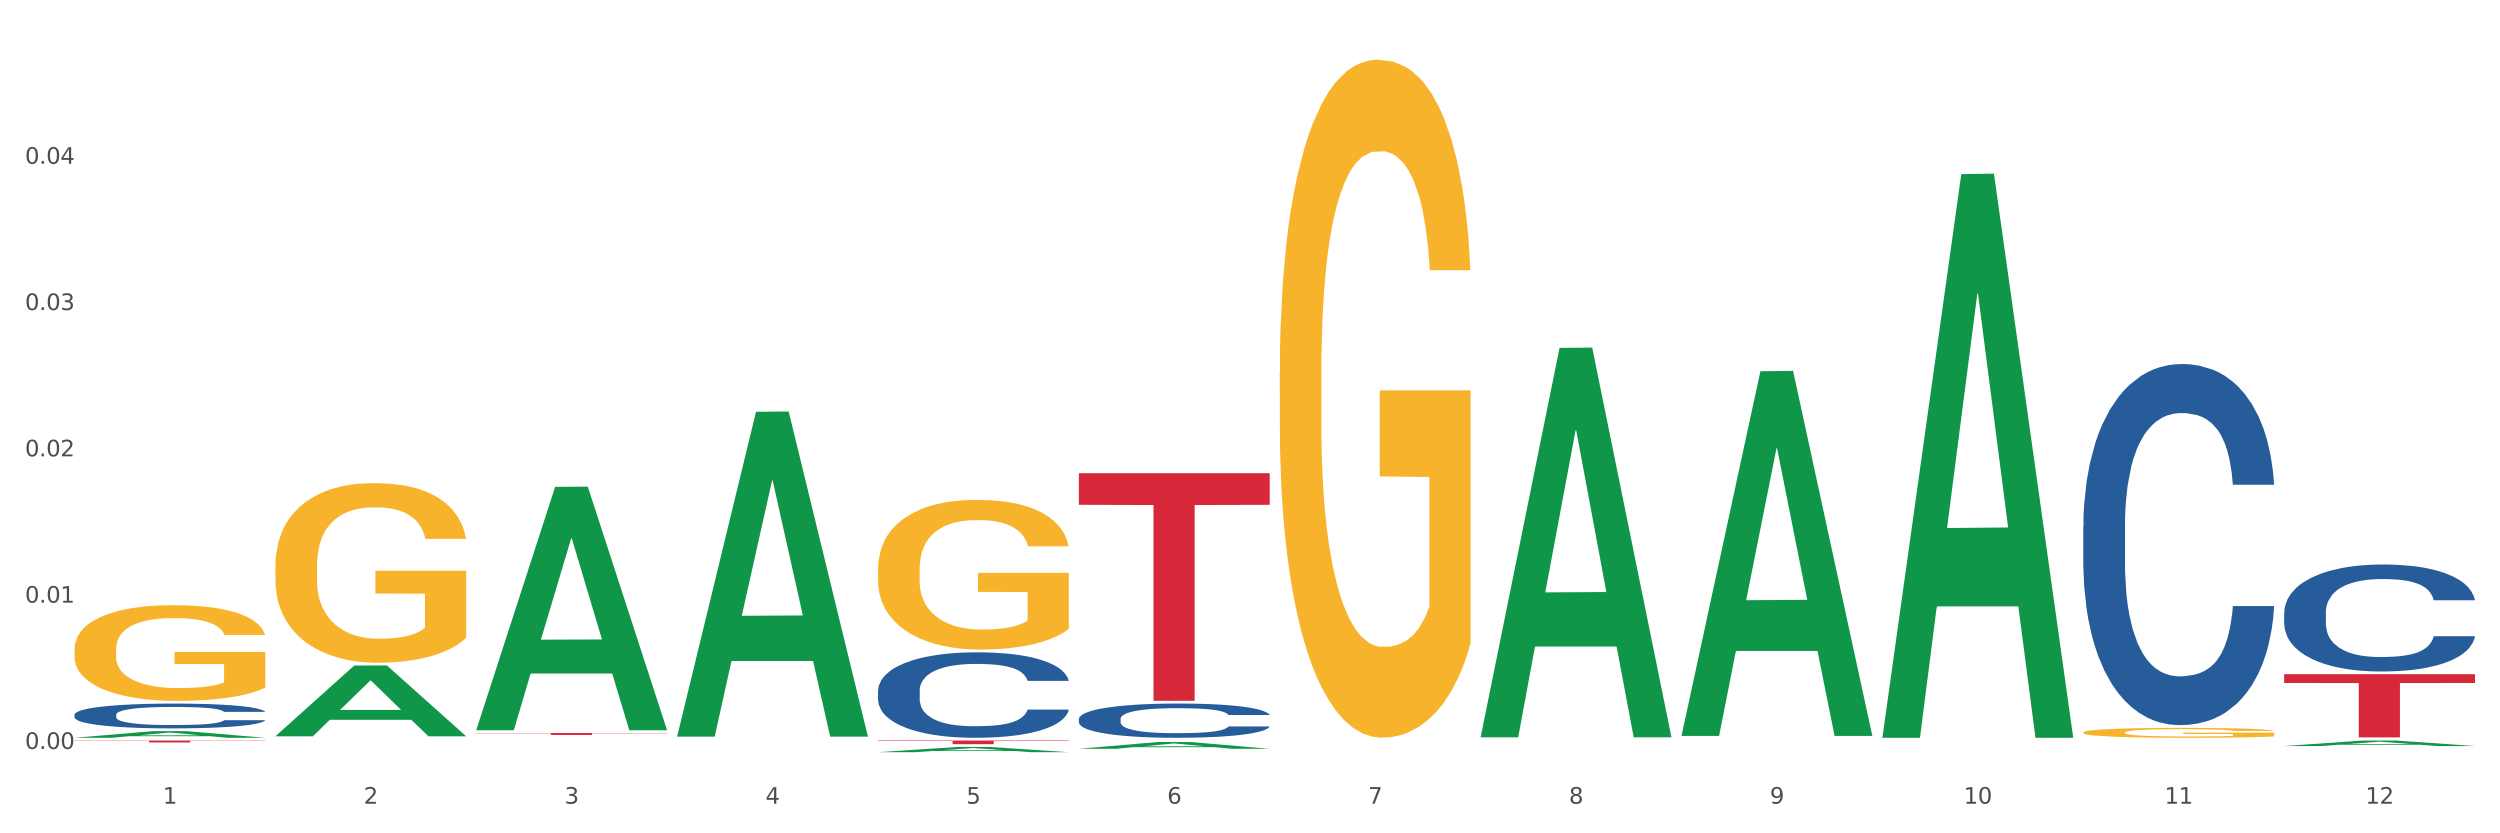 <?xml version="1.0" encoding="utf-8" standalone="no"?>
<!DOCTYPE svg PUBLIC "-//W3C//DTD SVG 1.1//EN"
  "http://www.w3.org/Graphics/SVG/1.1/DTD/svg11.dtd">
<svg xmlns:xlink="http://www.w3.org/1999/xlink" width="1080pt" height="360pt" viewBox="0 0 1080 360" xmlns="http://www.w3.org/2000/svg" version="1.1">
 <rect x="0" y="0" width="1080" height="360" fill="#333333" stroke="none"/>
 <defs>
  <style type="text/css">*{stroke-linejoin: round; stroke-linecap: butt}</style>
 </defs>
 <g id="figure_1">
  <g id="patch_1">
   <path d="M 0 360 
L 1080 360 
L 1080 0 
L 0 0 
z
" style="fill: #ffffff; stroke: #ffffff; stroke-linejoin: miter"/>
  </g>
  <g id="axes_1">
   <g id="matplotlib.axis_1">
    <g id="xtick_1">
     <g id="text_1">
      <!-- 1 -->
      <g style="fill: #4d4d4d" transform="translate(70.342 347.204) scale(0.096 -0.096)">
       <defs>
        <path id="DejaVuSans-31" d="M 794 531 
L 1825 531 
L 1825 4091 
L 703 3866 
L 703 4441 
L 1819 4666 
L 2450 4666 
L 2450 531 
L 3481 531 
L 3481 0 
L 794 0 
L 794 531 
z
" transform="scale(0.016)"/>
       </defs>
       <use xlink:href="#DejaVuSans-31"/>
      </g>
     </g>
    </g>
    <g id="xtick_2">
     <g id="text_2">
      <!-- 2 -->
      <g style="fill: #4d4d4d" transform="translate(157.122 347.204) scale(0.096 -0.096)">
       <defs>
        <path id="DejaVuSans-32" d="M 1228 531 
L 3431 531 
L 3431 0 
L 469 0 
L 469 531 
Q 828 903 1448 1529 
Q 2069 2156 2228 2338 
Q 2531 2678 2651 2914 
Q 2772 3150 2772 3378 
Q 2772 3750 2511 3984 
Q 2250 4219 1831 4219 
Q 1534 4219 1204 4116 
Q 875 4013 500 3803 
L 500 4441 
Q 881 4594 1212 4672 
Q 1544 4750 1819 4750 
Q 2544 4750 2975 4387 
Q 3406 4025 3406 3419 
Q 3406 3131 3298 2873 
Q 3191 2616 2906 2266 
Q 2828 2175 2409 1742 
Q 1991 1309 1228 531 
z
" transform="scale(0.016)"/>
       </defs>
       <use xlink:href="#DejaVuSans-32"/>
      </g>
     </g>
    </g>
    <g id="xtick_3">
     <g id="text_3">
      <!-- 3 -->
      <g style="fill: #4d4d4d" transform="translate(243.902 347.204) scale(0.096 -0.096)">
       <defs>
        <path id="DejaVuSans-33" d="M 2597 2516 
Q 3050 2419 3304 2112 
Q 3559 1806 3559 1356 
Q 3559 666 3084 287 
Q 2609 -91 1734 -91 
Q 1441 -91 1130 -33 
Q 819 25 488 141 
L 488 750 
Q 750 597 1062 519 
Q 1375 441 1716 441 
Q 2309 441 2620 675 
Q 2931 909 2931 1356 
Q 2931 1769 2642 2001 
Q 2353 2234 1838 2234 
L 1294 2234 
L 1294 2753 
L 1863 2753 
Q 2328 2753 2575 2939 
Q 2822 3125 2822 3475 
Q 2822 3834 2567 4026 
Q 2313 4219 1838 4219 
Q 1578 4219 1281 4162 
Q 984 4106 628 3988 
L 628 4550 
Q 988 4650 1302 4700 
Q 1616 4750 1894 4750 
Q 2613 4750 3031 4423 
Q 3450 4097 3450 3541 
Q 3450 3153 3228 2886 
Q 3006 2619 2597 2516 
z
" transform="scale(0.016)"/>
       </defs>
       <use xlink:href="#DejaVuSans-33"/>
      </g>
     </g>
    </g>
    <g id="xtick_4">
     <g id="text_4">
      <!-- 4 -->
      <g style="fill: #4d4d4d" transform="translate(330.683 347.204) scale(0.096 -0.096)">
       <defs>
        <path id="DejaVuSans-34" d="M 2419 4116 
L 825 1625 
L 2419 1625 
L 2419 4116 
z
M 2253 4666 
L 3047 4666 
L 3047 1625 
L 3713 1625 
L 3713 1100 
L 3047 1100 
L 3047 0 
L 2419 0 
L 2419 1100 
L 313 1100 
L 313 1709 
L 2253 4666 
z
" transform="scale(0.016)"/>
       </defs>
       <use xlink:href="#DejaVuSans-34"/>
      </g>
     </g>
    </g>
    <g id="xtick_5">
     <g id="text_5">
      <!-- 5 -->
      <g style="fill: #4d4d4d" transform="translate(417.463 347.204) scale(0.096 -0.096)">
       <defs>
        <path id="DejaVuSans-35" d="M 691 4666 
L 3169 4666 
L 3169 4134 
L 1269 4134 
L 1269 2991 
Q 1406 3038 1543 3061 
Q 1681 3084 1819 3084 
Q 2600 3084 3056 2656 
Q 3513 2228 3513 1497 
Q 3513 744 3044 326 
Q 2575 -91 1722 -91 
Q 1428 -91 1123 -41 
Q 819 9 494 109 
L 494 744 
Q 775 591 1075 516 
Q 1375 441 1709 441 
Q 2250 441 2565 725 
Q 2881 1009 2881 1497 
Q 2881 1984 2565 2268 
Q 2250 2553 1709 2553 
Q 1456 2553 1204 2497 
Q 953 2441 691 2322 
L 691 4666 
z
" transform="scale(0.016)"/>
       </defs>
       <use xlink:href="#DejaVuSans-35"/>
      </g>
     </g>
    </g>
    <g id="xtick_6">
     <g id="text_6">
      <!-- 6 -->
      <g style="fill: #4d4d4d" transform="translate(504.243 347.204) scale(0.096 -0.096)">
       <defs>
        <path id="DejaVuSans-36" d="M 2113 2584 
Q 1688 2584 1439 2293 
Q 1191 2003 1191 1497 
Q 1191 994 1439 701 
Q 1688 409 2113 409 
Q 2538 409 2786 701 
Q 3034 994 3034 1497 
Q 3034 2003 2786 2293 
Q 2538 2584 2113 2584 
z
M 3366 4563 
L 3366 3988 
Q 3128 4100 2886 4159 
Q 2644 4219 2406 4219 
Q 1781 4219 1451 3797 
Q 1122 3375 1075 2522 
Q 1259 2794 1537 2939 
Q 1816 3084 2150 3084 
Q 2853 3084 3261 2657 
Q 3669 2231 3669 1497 
Q 3669 778 3244 343 
Q 2819 -91 2113 -91 
Q 1303 -91 875 529 
Q 447 1150 447 2328 
Q 447 3434 972 4092 
Q 1497 4750 2381 4750 
Q 2619 4750 2861 4703 
Q 3103 4656 3366 4563 
z
" transform="scale(0.016)"/>
       </defs>
       <use xlink:href="#DejaVuSans-36"/>
      </g>
     </g>
    </g>
    <g id="xtick_7">
     <g id="text_7">
      <!-- 7 -->
      <g style="fill: #4d4d4d" transform="translate(591.024 347.204) scale(0.096 -0.096)">
       <defs>
        <path id="DejaVuSans-37" d="M 525 4666 
L 3525 4666 
L 3525 4397 
L 1831 0 
L 1172 0 
L 2766 4134 
L 525 4134 
L 525 4666 
z
" transform="scale(0.016)"/>
       </defs>
       <use xlink:href="#DejaVuSans-37"/>
      </g>
     </g>
    </g>
    <g id="xtick_8">
     <g id="text_8">
      <!-- 8 -->
      <g style="fill: #4d4d4d" transform="translate(677.804 347.204) scale(0.096 -0.096)">
       <defs>
        <path id="DejaVuSans-38" d="M 2034 2216 
Q 1584 2216 1326 1975 
Q 1069 1734 1069 1313 
Q 1069 891 1326 650 
Q 1584 409 2034 409 
Q 2484 409 2743 651 
Q 3003 894 3003 1313 
Q 3003 1734 2745 1975 
Q 2488 2216 2034 2216 
z
M 1403 2484 
Q 997 2584 770 2862 
Q 544 3141 544 3541 
Q 544 4100 942 4425 
Q 1341 4750 2034 4750 
Q 2731 4750 3128 4425 
Q 3525 4100 3525 3541 
Q 3525 3141 3298 2862 
Q 3072 2584 2669 2484 
Q 3125 2378 3379 2068 
Q 3634 1759 3634 1313 
Q 3634 634 3220 271 
Q 2806 -91 2034 -91 
Q 1263 -91 848 271 
Q 434 634 434 1313 
Q 434 1759 690 2068 
Q 947 2378 1403 2484 
z
M 1172 3481 
Q 1172 3119 1398 2916 
Q 1625 2713 2034 2713 
Q 2441 2713 2670 2916 
Q 2900 3119 2900 3481 
Q 2900 3844 2670 4047 
Q 2441 4250 2034 4250 
Q 1625 4250 1398 4047 
Q 1172 3844 1172 3481 
z
" transform="scale(0.016)"/>
       </defs>
       <use xlink:href="#DejaVuSans-38"/>
      </g>
     </g>
    </g>
    <g id="xtick_9">
     <g id="text_9">
      <!-- 9 -->
      <g style="fill: #4d4d4d" transform="translate(764.584 347.204) scale(0.096 -0.096)">
       <defs>
        <path id="DejaVuSans-39" d="M 703 97 
L 703 672 
Q 941 559 1184 500 
Q 1428 441 1663 441 
Q 2288 441 2617 861 
Q 2947 1281 2994 2138 
Q 2813 1869 2534 1725 
Q 2256 1581 1919 1581 
Q 1219 1581 811 2004 
Q 403 2428 403 3163 
Q 403 3881 828 4315 
Q 1253 4750 1959 4750 
Q 2769 4750 3195 4129 
Q 3622 3509 3622 2328 
Q 3622 1225 3098 567 
Q 2575 -91 1691 -91 
Q 1453 -91 1209 -44 
Q 966 3 703 97 
z
M 1959 2075 
Q 2384 2075 2632 2365 
Q 2881 2656 2881 3163 
Q 2881 3666 2632 3958 
Q 2384 4250 1959 4250 
Q 1534 4250 1286 3958 
Q 1038 3666 1038 3163 
Q 1038 2656 1286 2365 
Q 1534 2075 1959 2075 
z
" transform="scale(0.016)"/>
       </defs>
       <use xlink:href="#DejaVuSans-39"/>
      </g>
     </g>
    </g>
    <g id="xtick_10">
     <g id="text_10">
      <!-- 10 -->
      <g style="fill: #4d4d4d" transform="translate(848.311 347.204) scale(0.096 -0.096)">
       <defs>
        <path id="DejaVuSans-30" d="M 2034 4250 
Q 1547 4250 1301 3770 
Q 1056 3291 1056 2328 
Q 1056 1369 1301 889 
Q 1547 409 2034 409 
Q 2525 409 2770 889 
Q 3016 1369 3016 2328 
Q 3016 3291 2770 3770 
Q 2525 4250 2034 4250 
z
M 2034 4750 
Q 2819 4750 3233 4129 
Q 3647 3509 3647 2328 
Q 3647 1150 3233 529 
Q 2819 -91 2034 -91 
Q 1250 -91 836 529 
Q 422 1150 422 2328 
Q 422 3509 836 4129 
Q 1250 4750 2034 4750 
z
" transform="scale(0.016)"/>
       </defs>
       <use xlink:href="#DejaVuSans-31"/>
       <use xlink:href="#DejaVuSans-30" transform="translate(63.623 0)"/>
      </g>
     </g>
    </g>
    <g id="xtick_11">
     <g id="text_11">
      <!-- 11 -->
      <g style="fill: #4d4d4d" transform="translate(935.091 347.204) scale(0.096 -0.096)">
       <use xlink:href="#DejaVuSans-31"/>
       <use xlink:href="#DejaVuSans-31" transform="translate(63.623 0)"/>
      </g>
     </g>
    </g>
    <g id="xtick_12">
     <g id="text_12">
      <!-- 12 -->
      <g style="fill: #4d4d4d" transform="translate(1021.871 347.204) scale(0.096 -0.096)">
       <use xlink:href="#DejaVuSans-31"/>
       <use xlink:href="#DejaVuSans-32" transform="translate(63.623 0)"/>
      </g>
     </g>
    </g>
    <g id="xtick_13"/>
    <g id="xtick_14"/>
    <g id="xtick_15"/>
    <g id="xtick_16"/>
    <g id="xtick_17"/>
    <g id="xtick_18"/>
    <g id="xtick_19"/>
    <g id="xtick_20"/>
    <g id="xtick_21"/>
    <g id="xtick_22"/>
    <g id="xtick_23"/>
   </g>
   <g id="matplotlib.axis_2">
    <g id="ytick_1">
     <g id="text_13">
      <!-- 0.00 -->
      <g style="fill: #4d4d4d" transform="translate(10.8 323.547) scale(0.096 -0.096)">
       <defs>
        <path id="DejaVuSans-2e" d="M 684 794 
L 1344 794 
L 1344 0 
L 684 0 
L 684 794 
z
" transform="scale(0.016)"/>
       </defs>
       <use xlink:href="#DejaVuSans-30"/>
       <use xlink:href="#DejaVuSans-2e" transform="translate(63.623 0)"/>
       <use xlink:href="#DejaVuSans-30" transform="translate(95.41 0)"/>
       <use xlink:href="#DejaVuSans-30" transform="translate(159.033 0)"/>
      </g>
     </g>
    </g>
    <g id="ytick_2">
     <g id="text_14">
      <!-- 0.01 -->
      <g style="fill: #4d4d4d" transform="translate(10.8 260.348) scale(0.096 -0.096)">
       <use xlink:href="#DejaVuSans-30"/>
       <use xlink:href="#DejaVuSans-2e" transform="translate(63.623 0)"/>
       <use xlink:href="#DejaVuSans-30" transform="translate(95.41 0)"/>
       <use xlink:href="#DejaVuSans-31" transform="translate(159.033 0)"/>
      </g>
     </g>
    </g>
    <g id="ytick_3">
     <g id="text_15">
      <!-- 0.02 -->
      <g style="fill: #4d4d4d" transform="translate(10.8 197.148) scale(0.096 -0.096)">
       <use xlink:href="#DejaVuSans-30"/>
       <use xlink:href="#DejaVuSans-2e" transform="translate(63.623 0)"/>
       <use xlink:href="#DejaVuSans-30" transform="translate(95.41 0)"/>
       <use xlink:href="#DejaVuSans-32" transform="translate(159.033 0)"/>
      </g>
     </g>
    </g>
    <g id="ytick_4">
     <g id="text_16">
      <!-- 0.03 -->
      <g style="fill: #4d4d4d" transform="translate(10.8 133.949) scale(0.096 -0.096)">
       <use xlink:href="#DejaVuSans-30"/>
       <use xlink:href="#DejaVuSans-2e" transform="translate(63.623 0)"/>
       <use xlink:href="#DejaVuSans-30" transform="translate(95.41 0)"/>
       <use xlink:href="#DejaVuSans-33" transform="translate(159.033 0)"/>
      </g>
     </g>
    </g>
    <g id="ytick_5">
     <g id="text_17">
      <!-- 0.04 -->
      <g style="fill: #4d4d4d" transform="translate(10.8 70.75) scale(0.096 -0.096)">
       <use xlink:href="#DejaVuSans-30"/>
       <use xlink:href="#DejaVuSans-2e" transform="translate(63.623 0)"/>
       <use xlink:href="#DejaVuSans-30" transform="translate(95.41 0)"/>
       <use xlink:href="#DejaVuSans-34" transform="translate(159.033 0)"/>
      </g>
     </g>
    </g>
    <g id="ytick_6"/>
    <g id="ytick_7"/>
    <g id="ytick_8"/>
    <g id="ytick_9"/>
    <g id="ytick_10"/>
   </g>
   <g id="PolyCollection_1">
    <path d="M 32.175 318.718 
L 32.26 318.715 
L 66.256 315.842 
L 80.365 315.839 
L 114.616 318.723 
L 98.298 318.723 
L 90.904 318.052 
L 55.803 318.052 
L 55.548 318.062 
L 48.408 318.723 
L 32.175 318.723 
L 32.175 318.718 
L 60.222 317.651 
L 86.484 317.648 
L 73.481 316.454 
L 73.311 316.448 
L 73.141 316.456 
L 60.137 317.648 
L 60.222 317.651 
L 32.175 318.718 
z
" clip-path="url(#p374e4aeaeb)" style="fill: #109648"/>
    <path d="M 986.759 264.635 
L 986.856 264.593 
L 986.856 263.411 
L 987.148 261.807 
L 988.22 258.852 
L 989.585 256.614 
L 991.923 253.997 
L 993.19 252.899 
L 994.847 251.675 
L 998.258 249.691 
L 1002.156 248.002 
L 1004.884 247.074 
L 1006.93 246.483 
L 1011.511 245.427 
L 1014.142 244.963 
L 1016.87 244.583 
L 1019.209 244.33 
L 1023.107 244.034 
L 1026.225 243.908 
L 1029.831 243.865 
L 1032.852 243.908 
L 1036.847 244.076 
L 1042.694 244.583 
L 1044.935 244.879 
L 1047.956 245.385 
L 1051.075 246.061 
L 1053.608 246.736 
L 1056.532 247.707 
L 1059.553 248.973 
L 1062.476 250.577 
L 1064.522 252.055 
L 1066.179 253.617 
L 1067.641 255.517 
L 1068.713 257.585 
L 1069.2 259.316 
L 1051.367 259.316 
L 1050.88 257.754 
L 1049.905 256.065 
L 1048.931 254.926 
L 1047.859 253.997 
L 1046.202 252.941 
L 1044.74 252.266 
L 1042.304 251.464 
L 1040.063 250.957 
L 1038.211 250.662 
L 1035.97 250.409 
L 1031.195 250.155 
L 1027.784 250.155 
L 1025.641 250.24 
L 1023.009 250.451 
L 1020.768 250.746 
L 1018.137 251.253 
L 1016.091 251.802 
L 1014.044 252.519 
L 1012.875 253.026 
L 1011.121 253.955 
L 1009.951 254.715 
L 1008.392 256.023 
L 1007.515 256.952 
L 1005.956 259.358 
L 1005.274 261.131 
L 1004.982 262.355 
L 1004.787 263.706 
L 1004.787 270.292 
L 1005.371 273.247 
L 1005.859 274.513 
L 1006.638 275.948 
L 1008.1 277.806 
L 1010.244 279.621 
L 1012.485 280.93 
L 1014.337 281.732 
L 1016.091 282.323 
L 1017.845 282.787 
L 1019.989 283.209 
L 1021.743 283.463 
L 1024.374 283.716 
L 1027.492 283.843 
L 1029.928 283.843 
L 1034.898 283.631 
L 1037.139 283.42 
L 1039.283 283.125 
L 1041.622 282.661 
L 1043.474 282.154 
L 1044.546 281.774 
L 1046.3 280.972 
L 1047.664 280.128 
L 1048.833 279.157 
L 1049.613 278.312 
L 1050.49 277.046 
L 1051.172 275.611 
L 1051.367 274.851 
L 1069.2 274.851 
L 1068.81 276.371 
L 1068.128 277.848 
L 1066.764 279.832 
L 1065.692 280.972 
L 1064.035 282.365 
L 1062.281 283.547 
L 1059.845 284.856 
L 1057.604 285.827 
L 1055.265 286.671 
L 1052.731 287.431 
L 1048.151 288.486 
L 1046.495 288.782 
L 1042.986 289.288 
L 1040.258 289.584 
L 1036.262 289.879 
L 1032.17 290.048 
L 1027.882 290.09 
L 1024.081 290.006 
L 1019.891 289.753 
L 1017.26 289.499 
L 1014.337 289.119 
L 1010.926 288.528 
L 1007.71 287.811 
L 1004.689 286.966 
L 1001.863 285.995 
L 999.232 284.898 
L 995.821 283.083 
L 993.288 281.31 
L 991.436 279.663 
L 990.169 278.27 
L 988.903 276.497 
L 988.22 275.273 
L 987.148 272.318 
L 986.759 269.574 
L 986.759 264.635 
z
" clip-path="url(#p374e4aeaeb)" style="fill: #255c99"/>
    <path d="M 899.978 227.349 
L 900.076 227.206 
L 900.076 223.217 
L 900.368 217.803 
L 901.44 207.831 
L 902.804 200.28 
L 905.143 191.447 
L 906.41 187.743 
L 908.067 183.611 
L 911.477 176.915 
L 915.375 171.216 
L 918.104 168.082 
L 920.15 166.088 
L 924.73 162.526 
L 927.361 160.959 
L 930.09 159.676 
L 932.429 158.822 
L 936.327 157.824 
L 939.445 157.397 
L 943.051 157.255 
L 946.071 157.397 
L 950.067 157.967 
L 955.914 159.676 
L 958.155 160.674 
L 961.176 162.383 
L 964.294 164.663 
L 966.828 166.942 
L 969.751 170.219 
L 972.772 174.493 
L 975.696 179.907 
L 977.742 184.893 
L 979.399 190.165 
L 980.86 196.576 
L 981.932 203.557 
L 982.42 209.398 
L 964.587 209.398 
L 964.099 204.126 
L 963.125 198.428 
L 962.15 194.581 
L 961.078 191.447 
L 959.422 187.885 
L 957.96 185.606 
L 955.524 182.899 
L 953.283 181.189 
L 951.431 180.192 
L 949.19 179.337 
L 944.415 178.482 
L 941.004 178.482 
L 938.86 178.767 
L 936.229 179.479 
L 933.988 180.477 
L 931.357 182.186 
L 929.31 184.038 
L 927.264 186.46 
L 926.095 188.17 
L 924.34 191.304 
L 923.171 193.869 
L 921.612 198.285 
L 920.735 201.42 
L 919.176 209.54 
L 918.494 215.524 
L 918.201 219.655 
L 918.006 224.214 
L 918.006 246.439 
L 918.591 256.412 
L 919.078 260.686 
L 919.858 265.53 
L 921.32 271.799 
L 923.463 277.925 
L 925.705 282.341 
L 927.556 285.048 
L 929.31 287.043 
L 931.064 288.61 
L 933.208 290.034 
L 934.962 290.889 
L 937.593 291.744 
L 940.712 292.171 
L 943.148 292.171 
L 948.118 291.459 
L 950.359 290.747 
L 952.503 289.75 
L 954.842 288.182 
L 956.693 286.473 
L 957.765 285.191 
L 959.519 282.484 
L 960.884 279.634 
L 962.053 276.358 
L 962.833 273.508 
L 963.71 269.234 
L 964.392 264.39 
L 964.587 261.826 
L 982.42 261.826 
L 982.03 266.955 
L 981.348 271.941 
L 979.983 278.637 
L 978.912 282.484 
L 977.255 287.185 
L 975.501 291.174 
L 973.065 295.591 
L 970.823 298.867 
L 968.485 301.717 
L 965.951 304.281 
L 961.371 307.843 
L 959.714 308.84 
L 956.206 310.55 
L 953.477 311.547 
L 949.482 312.544 
L 945.389 313.114 
L 941.102 313.257 
L 937.301 312.972 
L 933.111 312.117 
L 930.48 311.262 
L 927.556 309.98 
L 924.146 307.985 
L 920.93 305.563 
L 917.909 302.714 
L 915.083 299.437 
L 912.452 295.733 
L 909.041 289.607 
L 906.507 283.623 
L 904.656 278.067 
L 903.389 273.366 
L 902.122 267.382 
L 901.44 263.251 
L 900.368 253.278 
L 899.978 244.017 
L 899.978 227.349 
z
" clip-path="url(#p374e4aeaeb)" style="fill: #255c99"/>
    <path d="M 466.077 310.576 
L 466.174 310.562 
L 466.174 310.184 
L 466.466 309.671 
L 467.538 308.725 
L 468.903 308.009 
L 471.241 307.171 
L 472.508 306.82 
L 474.165 306.428 
L 477.576 305.793 
L 481.474 305.253 
L 484.202 304.955 
L 486.248 304.766 
L 490.829 304.428 
L 493.46 304.28 
L 496.188 304.158 
L 498.527 304.077 
L 502.425 303.982 
L 505.543 303.942 
L 509.149 303.928 
L 512.17 303.942 
L 516.165 303.996 
L 522.012 304.158 
L 524.253 304.253 
L 527.274 304.415 
L 530.393 304.631 
L 532.926 304.847 
L 535.85 305.158 
L 538.871 305.563 
L 541.794 306.077 
L 543.84 306.55 
L 545.497 307.05 
L 546.959 307.658 
L 548.031 308.32 
L 548.518 308.874 
L 530.685 308.874 
L 530.198 308.374 
L 529.223 307.833 
L 528.249 307.468 
L 527.177 307.171 
L 525.52 306.833 
L 524.058 306.617 
L 521.622 306.36 
L 519.381 306.198 
L 517.529 306.104 
L 515.288 306.023 
L 510.513 305.942 
L 507.102 305.942 
L 504.959 305.969 
L 502.327 306.036 
L 500.086 306.131 
L 497.455 306.293 
L 495.409 306.469 
L 493.362 306.698 
L 492.193 306.86 
L 490.439 307.158 
L 489.269 307.401 
L 487.71 307.82 
L 486.833 308.117 
L 485.274 308.887 
L 484.592 309.455 
L 484.3 309.846 
L 484.105 310.279 
L 484.105 312.386 
L 484.689 313.332 
L 485.177 313.738 
L 485.956 314.197 
L 487.418 314.791 
L 489.562 315.372 
L 491.803 315.791 
L 493.655 316.048 
L 495.409 316.237 
L 497.163 316.386 
L 499.307 316.521 
L 501.061 316.602 
L 503.692 316.683 
L 506.81 316.724 
L 509.246 316.724 
L 514.216 316.656 
L 516.457 316.588 
L 518.601 316.494 
L 520.94 316.345 
L 522.792 316.183 
L 523.864 316.062 
L 525.618 315.805 
L 526.982 315.535 
L 528.151 315.224 
L 528.931 314.954 
L 529.808 314.548 
L 530.49 314.089 
L 530.685 313.846 
L 548.518 313.846 
L 548.128 314.332 
L 547.446 314.805 
L 546.082 315.44 
L 545.01 315.805 
L 543.353 316.251 
L 541.599 316.629 
L 539.163 317.048 
L 536.922 317.359 
L 534.583 317.629 
L 532.049 317.872 
L 527.469 318.21 
L 525.813 318.304 
L 522.304 318.467 
L 519.576 318.561 
L 515.58 318.656 
L 511.488 318.71 
L 507.2 318.723 
L 503.399 318.696 
L 499.209 318.615 
L 496.578 318.534 
L 493.655 318.412 
L 490.244 318.223 
L 487.028 317.994 
L 484.007 317.723 
L 481.181 317.413 
L 478.55 317.061 
L 475.139 316.48 
L 472.606 315.913 
L 470.754 315.386 
L 469.487 314.94 
L 468.221 314.373 
L 467.538 313.981 
L 466.466 313.035 
L 466.077 312.157 
L 466.077 310.576 
z
" clip-path="url(#p374e4aeaeb)" style="fill: #255c99"/>
    <path d="M 379.296 298.389 
L 379.394 298.355 
L 379.394 297.411 
L 379.686 296.129 
L 380.758 293.769 
L 382.122 291.981 
L 384.461 289.89 
L 385.728 289.014 
L 387.385 288.036 
L 390.795 286.451 
L 394.693 285.102 
L 397.422 284.36 
L 399.468 283.888 
L 404.048 283.045 
L 406.679 282.674 
L 409.408 282.37 
L 411.747 282.168 
L 415.645 281.932 
L 418.763 281.831 
L 422.369 281.797 
L 425.389 281.831 
L 429.385 281.966 
L 435.232 282.37 
L 437.473 282.606 
L 440.494 283.011 
L 443.612 283.551 
L 446.146 284.09 
L 449.069 284.866 
L 452.09 285.878 
L 455.014 287.159 
L 457.06 288.339 
L 458.717 289.587 
L 460.178 291.105 
L 461.25 292.757 
L 461.738 294.14 
L 443.905 294.14 
L 443.417 292.892 
L 442.443 291.543 
L 441.468 290.632 
L 440.396 289.89 
L 438.74 289.047 
L 437.278 288.508 
L 434.842 287.867 
L 432.601 287.462 
L 430.749 287.226 
L 428.508 287.024 
L 423.733 286.822 
L 420.322 286.822 
L 418.178 286.889 
L 415.547 287.058 
L 413.306 287.294 
L 410.675 287.699 
L 408.628 288.137 
L 406.582 288.71 
L 405.413 289.115 
L 403.658 289.857 
L 402.489 290.464 
L 400.93 291.509 
L 400.053 292.251 
L 398.494 294.173 
L 397.812 295.59 
L 397.519 296.568 
L 397.324 297.647 
L 397.324 302.907 
L 397.909 305.268 
L 398.396 306.28 
L 399.176 307.426 
L 400.638 308.91 
L 402.781 310.36 
L 405.023 311.405 
L 406.874 312.046 
L 408.628 312.518 
L 410.382 312.889 
L 412.526 313.226 
L 414.28 313.429 
L 416.911 313.631 
L 420.03 313.732 
L 422.466 313.732 
L 427.436 313.564 
L 429.677 313.395 
L 431.821 313.159 
L 434.16 312.788 
L 436.011 312.383 
L 437.083 312.08 
L 438.837 311.439 
L 440.202 310.765 
L 441.371 309.989 
L 442.151 309.315 
L 443.028 308.303 
L 443.71 307.156 
L 443.905 306.549 
L 461.738 306.549 
L 461.348 307.763 
L 460.666 308.944 
L 459.301 310.529 
L 458.23 311.439 
L 456.573 312.552 
L 454.819 313.496 
L 452.383 314.542 
L 450.141 315.317 
L 447.803 315.992 
L 445.269 316.599 
L 440.689 317.442 
L 439.032 317.678 
L 435.524 318.082 
L 432.795 318.319 
L 428.8 318.555 
L 424.707 318.689 
L 420.42 318.723 
L 416.619 318.656 
L 412.429 318.453 
L 409.798 318.251 
L 406.874 317.948 
L 403.464 317.475 
L 400.248 316.902 
L 397.227 316.228 
L 394.401 315.452 
L 391.77 314.575 
L 388.359 313.125 
L 385.825 311.709 
L 383.974 310.394 
L 382.707 309.281 
L 381.44 307.865 
L 380.758 306.887 
L 379.686 304.526 
L 379.296 302.334 
L 379.296 298.389 
z
" clip-path="url(#p374e4aeaeb)" style="fill: #255c99"/>
    <path d="M 32.175 308.762 
L 32.272 308.753 
L 32.272 308.479 
L 32.565 308.107 
L 33.637 307.422 
L 35.001 306.903 
L 37.34 306.297 
L 38.607 306.042 
L 40.263 305.759 
L 43.674 305.299 
L 47.572 304.907 
L 50.3 304.692 
L 52.347 304.555 
L 56.927 304.311 
L 59.558 304.203 
L 62.287 304.115 
L 64.625 304.056 
L 68.523 303.988 
L 71.642 303.958 
L 75.247 303.949 
L 78.268 303.958 
L 82.263 303.997 
L 88.11 304.115 
L 90.352 304.183 
L 93.373 304.301 
L 96.491 304.457 
L 99.025 304.614 
L 101.948 304.839 
L 104.969 305.132 
L 107.892 305.504 
L 109.939 305.847 
L 111.595 306.209 
L 113.057 306.649 
L 114.129 307.128 
L 114.616 307.53 
L 96.783 307.53 
L 96.296 307.168 
L 95.322 306.776 
L 94.347 306.512 
L 93.275 306.297 
L 91.619 306.052 
L 90.157 305.896 
L 87.721 305.71 
L 85.479 305.592 
L 83.628 305.524 
L 81.386 305.465 
L 76.611 305.406 
L 73.201 305.406 
L 71.057 305.426 
L 68.426 305.475 
L 66.184 305.543 
L 63.553 305.661 
L 61.507 305.788 
L 59.461 305.954 
L 58.291 306.072 
L 56.537 306.287 
L 55.368 306.463 
L 53.809 306.766 
L 52.932 306.982 
L 51.372 307.539 
L 50.69 307.95 
L 50.398 308.234 
L 50.203 308.547 
L 50.203 310.074 
L 50.788 310.758 
L 51.275 311.052 
L 52.054 311.385 
L 53.516 311.815 
L 55.66 312.236 
L 57.901 312.539 
L 59.753 312.725 
L 61.507 312.862 
L 63.261 312.97 
L 65.405 313.067 
L 67.159 313.126 
L 69.79 313.185 
L 72.908 313.214 
L 75.345 313.214 
L 80.314 313.165 
L 82.556 313.116 
L 84.7 313.048 
L 87.038 312.94 
L 88.89 312.823 
L 89.962 312.735 
L 91.716 312.549 
L 93.08 312.353 
L 94.25 312.128 
L 95.029 311.933 
L 95.906 311.639 
L 96.588 311.306 
L 96.783 311.13 
L 114.616 311.13 
L 114.227 311.482 
L 113.544 311.825 
L 112.18 312.285 
L 111.108 312.549 
L 109.452 312.872 
L 107.697 313.146 
L 105.261 313.449 
L 103.02 313.674 
L 100.681 313.87 
L 98.148 314.046 
L 93.567 314.291 
L 91.911 314.359 
L 88.403 314.476 
L 85.674 314.545 
L 81.679 314.613 
L 77.586 314.653 
L 73.298 314.662 
L 69.498 314.643 
L 65.307 314.584 
L 62.676 314.525 
L 59.753 314.437 
L 56.342 314.3 
L 53.126 314.134 
L 50.105 313.938 
L 47.279 313.713 
L 44.648 313.459 
L 41.238 313.038 
L 38.704 312.627 
L 36.853 312.246 
L 35.586 311.923 
L 34.319 311.512 
L 33.637 311.228 
L 32.565 310.543 
L 32.175 309.907 
L 32.175 308.762 
z
" clip-path="url(#p374e4aeaeb)" style="fill: #255c99"/>
    <path d="M 32.175 280.544 
L 32.272 280.506 
L 32.272 279.148 
L 32.467 277.978 
L 33.44 275.147 
L 34.9 272.807 
L 35.971 271.562 
L 37.042 270.543 
L 38.307 269.524 
L 39.864 268.468 
L 42.687 266.92 
L 44.439 266.128 
L 46.58 265.297 
L 50.474 264.09 
L 53.296 263.411 
L 56.216 262.844 
L 60.986 262.165 
L 64.1 261.863 
L 67.41 261.637 
L 71.4 261.486 
L 74.418 261.448 
L 81.036 261.561 
L 86.682 261.901 
L 89.407 262.165 
L 92.911 262.618 
L 94.76 262.92 
L 97.778 263.524 
L 100.892 264.316 
L 103.034 264.996 
L 106.246 266.279 
L 108.679 267.562 
L 110.918 269.147 
L 112.086 270.241 
L 112.962 271.26 
L 113.74 272.43 
L 114.519 274.279 
L 96.999 274.279 
L 96.318 272.958 
L 95.247 271.713 
L 93.69 270.505 
L 92.327 269.751 
L 89.991 268.807 
L 87.85 268.203 
L 85.611 267.75 
L 82.886 267.373 
L 80.744 267.184 
L 77.727 267.033 
L 71.79 267.071 
L 67.799 267.373 
L 65.074 267.75 
L 63.322 268.09 
L 61.764 268.468 
L 60.012 268.996 
L 57.968 269.788 
L 56.508 270.505 
L 55.048 271.411 
L 53.88 272.317 
L 52.81 273.374 
L 51.934 274.506 
L 51.252 275.676 
L 50.668 277.11 
L 50.182 279.487 
L 50.182 284.657 
L 50.376 285.827 
L 50.863 287.375 
L 51.447 288.544 
L 52.42 289.941 
L 53.296 290.884 
L 54.951 292.243 
L 56.8 293.375 
L 58.26 294.092 
L 59.72 294.696 
L 62.251 295.526 
L 65.074 296.205 
L 67.507 296.621 
L 70.816 296.998 
L 73.055 297.149 
L 75.002 297.224 
L 79.771 297.224 
L 83.178 297.111 
L 86.974 296.847 
L 89.894 296.507 
L 92.327 296.092 
L 95.052 295.413 
L 96.804 294.771 
L 96.804 286.884 
L 75.391 286.846 
L 75.391 281.601 
L 114.616 281.601 
L 114.616 296.998 
L 112.962 297.79 
L 111.112 298.508 
L 109.166 299.149 
L 106.246 299.942 
L 102.742 300.696 
L 99.627 301.225 
L 96.318 301.678 
L 92.424 302.093 
L 87.363 302.47 
L 84.248 302.621 
L 80.355 302.734 
L 75.78 302.772 
L 71.79 302.697 
L 67.896 302.508 
L 63.808 302.168 
L 59.818 301.678 
L 56.8 301.187 
L 53.783 300.583 
L 50.571 299.791 
L 48.04 299.036 
L 46.094 298.357 
L 43.952 297.489 
L 41.616 296.356 
L 39.864 295.337 
L 38.307 294.281 
L 36.652 292.922 
L 35.484 291.752 
L 34.316 290.28 
L 33.635 289.186 
L 32.856 287.488 
L 32.272 285.11 
L 32.175 280.544 
z
" clip-path="url(#p374e4aeaeb)" style="fill: #f7b32b"/>
    <path d="M 118.955 244.563 
L 119.053 244.492 
L 119.053 241.941 
L 119.247 239.744 
L 120.221 234.428 
L 121.681 230.034 
L 122.751 227.695 
L 123.822 225.782 
L 125.087 223.868 
L 126.645 221.884 
L 129.467 218.978 
L 131.219 217.49 
L 133.361 215.931 
L 137.254 213.663 
L 140.077 212.387 
L 142.997 211.324 
L 147.766 210.048 
L 150.881 209.481 
L 154.19 209.056 
L 158.181 208.772 
L 161.198 208.702 
L 167.817 208.914 
L 173.462 209.552 
L 176.187 210.048 
L 179.691 210.899 
L 181.541 211.466 
L 184.558 212.6 
L 187.673 214.088 
L 189.814 215.364 
L 193.026 217.773 
L 195.459 220.183 
L 197.698 223.16 
L 198.866 225.215 
L 199.742 227.128 
L 200.521 229.325 
L 201.299 232.798 
L 183.779 232.798 
L 183.098 230.318 
L 182.027 227.979 
L 180.47 225.711 
L 179.107 224.294 
L 176.771 222.522 
L 174.63 221.388 
L 172.391 220.537 
L 169.666 219.829 
L 167.525 219.474 
L 164.507 219.191 
L 158.57 219.262 
L 154.579 219.829 
L 151.854 220.537 
L 150.102 221.175 
L 148.545 221.884 
L 146.793 222.876 
L 144.749 224.364 
L 143.289 225.711 
L 141.829 227.412 
L 140.661 229.113 
L 139.59 231.097 
L 138.714 233.223 
L 138.033 235.42 
L 137.449 238.114 
L 136.962 242.579 
L 136.962 252.288 
L 137.157 254.485 
L 137.643 257.391 
L 138.227 259.588 
L 139.201 262.21 
L 140.077 263.982 
L 141.731 266.533 
L 143.581 268.66 
L 145.041 270.006 
L 146.501 271.14 
L 149.031 272.699 
L 151.854 273.975 
L 154.287 274.755 
L 157.597 275.463 
L 159.835 275.747 
L 161.782 275.889 
L 166.551 275.889 
L 169.958 275.676 
L 173.754 275.18 
L 176.674 274.542 
L 179.107 273.762 
L 181.833 272.487 
L 183.585 271.282 
L 183.585 256.47 
L 162.171 256.399 
L 162.171 246.547 
L 201.397 246.547 
L 201.397 275.463 
L 199.742 276.952 
L 197.893 278.298 
L 195.946 279.503 
L 193.026 280.991 
L 189.522 282.409 
L 186.407 283.401 
L 183.098 284.252 
L 179.205 285.031 
L 174.143 285.74 
L 171.029 286.023 
L 167.135 286.236 
L 162.561 286.307 
L 158.57 286.165 
L 154.677 285.811 
L 150.589 285.173 
L 146.598 284.252 
L 143.581 283.33 
L 140.563 282.196 
L 137.351 280.708 
L 134.821 279.29 
L 132.874 278.015 
L 130.733 276.385 
L 128.397 274.259 
L 126.645 272.345 
L 125.087 270.361 
L 123.433 267.809 
L 122.265 265.612 
L 121.097 262.848 
L 120.415 260.793 
L 119.637 257.604 
L 119.053 253.139 
L 118.955 244.563 
z
" clip-path="url(#p374e4aeaeb)" style="fill: #f7b32b"/>
    <path d="M 379.296 245.831 
L 379.394 245.772 
L 379.394 243.645 
L 379.588 241.814 
L 380.562 237.384 
L 382.022 233.722 
L 383.092 231.773 
L 384.163 230.178 
L 385.428 228.584 
L 386.986 226.93 
L 389.808 224.508 
L 391.56 223.268 
L 393.702 221.968 
L 397.595 220.078 
L 400.418 219.015 
L 403.338 218.129 
L 408.107 217.066 
L 411.222 216.593 
L 414.531 216.239 
L 418.522 216.003 
L 421.539 215.944 
L 428.158 216.121 
L 433.803 216.652 
L 436.528 217.066 
L 440.032 217.775 
L 441.882 218.247 
L 444.899 219.192 
L 448.014 220.433 
L 450.155 221.496 
L 453.367 223.504 
L 455.8 225.512 
L 458.039 227.993 
L 459.207 229.706 
L 460.083 231.301 
L 460.862 233.132 
L 461.64 236.026 
L 444.12 236.026 
L 443.439 233.959 
L 442.368 232.01 
L 440.811 230.119 
L 439.448 228.938 
L 437.112 227.461 
L 434.971 226.516 
L 432.732 225.808 
L 430.007 225.217 
L 427.866 224.922 
L 424.848 224.685 
L 418.911 224.744 
L 414.92 225.217 
L 412.195 225.808 
L 410.443 226.339 
L 408.886 226.93 
L 407.134 227.757 
L 405.09 228.997 
L 403.63 230.119 
L 402.17 231.537 
L 401.002 232.955 
L 399.931 234.608 
L 399.055 236.38 
L 398.374 238.211 
L 397.79 240.456 
L 397.303 244.177 
L 397.303 252.269 
L 397.498 254.1 
L 397.984 256.522 
L 398.568 258.353 
L 399.542 260.538 
L 400.418 262.015 
L 402.072 264.141 
L 403.922 265.913 
L 405.382 267.035 
L 406.842 267.98 
L 409.372 269.28 
L 412.195 270.343 
L 414.628 270.993 
L 417.938 271.583 
L 420.176 271.82 
L 422.123 271.938 
L 426.892 271.938 
L 430.299 271.761 
L 434.095 271.347 
L 437.015 270.816 
L 439.448 270.166 
L 442.174 269.103 
L 443.926 268.099 
L 443.926 255.754 
L 422.512 255.695 
L 422.512 247.485 
L 461.738 247.485 
L 461.738 271.583 
L 460.083 272.824 
L 458.234 273.946 
L 456.287 274.95 
L 453.367 276.191 
L 449.863 277.372 
L 446.748 278.199 
L 443.439 278.908 
L 439.546 279.557 
L 434.484 280.148 
L 431.37 280.384 
L 427.476 280.561 
L 422.902 280.621 
L 418.911 280.502 
L 415.018 280.207 
L 410.93 279.675 
L 406.939 278.908 
L 403.922 278.14 
L 400.904 277.195 
L 397.692 275.954 
L 395.162 274.773 
L 393.215 273.71 
L 391.074 272.351 
L 388.738 270.579 
L 386.986 268.985 
L 385.428 267.331 
L 383.774 265.204 
L 382.606 263.373 
L 381.438 261.07 
L 380.756 259.357 
L 379.978 256.699 
L 379.394 252.978 
L 379.296 245.831 
z
" clip-path="url(#p374e4aeaeb)" style="fill: #f7b32b"/>
    <path d="M 552.857 161.124 
L 552.954 160.857 
L 552.954 151.226 
L 553.149 142.933 
L 554.122 122.869 
L 555.582 106.283 
L 556.653 97.455 
L 557.724 90.232 
L 558.989 83.009 
L 560.546 75.518 
L 563.369 64.55 
L 565.121 58.932 
L 567.262 53.046 
L 571.156 44.486 
L 573.978 39.671 
L 576.898 35.658 
L 581.668 30.842 
L 584.782 28.702 
L 588.092 27.097 
L 592.082 26.027 
L 595.1 25.759 
L 601.718 26.562 
L 607.364 28.97 
L 610.089 30.842 
L 613.593 34.053 
L 615.442 36.193 
L 618.46 40.473 
L 621.574 46.091 
L 623.716 50.906 
L 626.928 60.002 
L 629.361 69.098 
L 631.6 80.333 
L 632.768 88.091 
L 633.644 95.315 
L 634.422 103.608 
L 635.201 116.716 
L 617.681 116.716 
L 617 107.353 
L 615.929 98.525 
L 614.372 89.964 
L 613.009 84.614 
L 610.673 77.926 
L 608.532 73.645 
L 606.293 70.435 
L 603.568 67.76 
L 601.426 66.422 
L 598.409 65.352 
L 592.472 65.62 
L 588.481 67.76 
L 585.756 70.435 
L 584.004 72.843 
L 582.446 75.518 
L 580.694 79.263 
L 578.65 84.881 
L 577.19 89.964 
L 575.73 96.385 
L 574.562 102.805 
L 573.492 110.296 
L 572.616 118.321 
L 571.934 126.614 
L 571.35 136.78 
L 570.864 153.634 
L 570.864 190.284 
L 571.058 198.577 
L 571.545 209.545 
L 572.129 217.838 
L 573.102 227.737 
L 573.978 234.425 
L 575.633 244.055 
L 577.482 252.081 
L 578.942 257.164 
L 580.402 261.444 
L 582.933 267.329 
L 585.756 272.145 
L 588.189 275.087 
L 591.498 277.763 
L 593.737 278.833 
L 595.684 279.368 
L 600.453 279.368 
L 603.86 278.565 
L 607.656 276.693 
L 610.576 274.285 
L 613.009 271.342 
L 615.734 266.527 
L 617.486 261.979 
L 617.486 206.067 
L 596.073 205.8 
L 596.073 168.615 
L 635.298 168.615 
L 635.298 277.763 
L 633.644 283.381 
L 631.794 288.463 
L 629.848 293.011 
L 626.928 298.629 
L 623.424 303.98 
L 620.309 307.725 
L 617 310.935 
L 613.106 313.878 
L 608.045 316.553 
L 604.93 317.623 
L 601.037 318.426 
L 596.462 318.693 
L 592.472 318.158 
L 588.578 316.82 
L 584.49 314.413 
L 580.5 310.935 
L 577.482 307.457 
L 574.465 303.177 
L 571.253 297.559 
L 568.722 292.209 
L 566.776 287.393 
L 564.634 281.24 
L 562.298 273.215 
L 560.546 265.992 
L 558.989 258.501 
L 557.334 248.871 
L 556.166 240.577 
L 554.998 230.144 
L 554.317 222.386 
L 553.538 210.348 
L 552.954 193.494 
L 552.857 161.124 
z
" clip-path="url(#p374e4aeaeb)" style="fill: #f7b32b"/>
    <path d="M 899.978 316.416 
L 900.076 316.412 
L 900.076 316.271 
L 900.27 316.149 
L 901.244 315.855 
L 902.704 315.613 
L 903.774 315.483 
L 904.845 315.377 
L 906.11 315.272 
L 907.668 315.162 
L 910.49 315.001 
L 912.242 314.919 
L 914.384 314.833 
L 918.277 314.708 
L 921.1 314.637 
L 924.02 314.578 
L 928.789 314.508 
L 931.904 314.476 
L 935.213 314.453 
L 939.204 314.437 
L 942.221 314.433 
L 948.84 314.445 
L 954.485 314.48 
L 957.21 314.508 
L 960.714 314.555 
L 962.564 314.586 
L 965.581 314.649 
L 968.696 314.731 
L 970.837 314.802 
L 974.049 314.935 
L 976.482 315.068 
L 978.721 315.233 
L 979.889 315.346 
L 980.765 315.452 
L 981.544 315.573 
L 982.322 315.765 
L 964.802 315.765 
L 964.121 315.628 
L 963.05 315.499 
L 961.493 315.374 
L 960.13 315.295 
L 957.794 315.197 
L 955.653 315.135 
L 953.414 315.088 
L 950.689 315.048 
L 948.548 315.029 
L 945.53 315.013 
L 939.593 315.017 
L 935.602 315.048 
L 932.877 315.088 
L 931.125 315.123 
L 929.568 315.162 
L 927.816 315.217 
L 925.772 315.299 
L 924.312 315.374 
L 922.852 315.468 
L 921.684 315.562 
L 920.613 315.671 
L 919.737 315.789 
L 919.056 315.91 
L 918.472 316.059 
L 917.985 316.306 
L 917.985 316.843 
L 918.18 316.964 
L 918.666 317.125 
L 919.25 317.246 
L 920.224 317.391 
L 921.1 317.489 
L 922.754 317.63 
L 924.604 317.748 
L 926.064 317.822 
L 927.524 317.885 
L 930.054 317.971 
L 932.877 318.042 
L 935.31 318.085 
L 938.62 318.124 
L 940.858 318.139 
L 942.805 318.147 
L 947.574 318.147 
L 950.981 318.136 
L 954.777 318.108 
L 957.697 318.073 
L 960.13 318.03 
L 962.856 317.959 
L 964.608 317.893 
L 964.608 317.074 
L 943.194 317.07 
L 943.194 316.525 
L 982.42 316.525 
L 982.42 318.124 
L 980.765 318.206 
L 978.916 318.281 
L 976.969 318.347 
L 974.049 318.429 
L 970.545 318.508 
L 967.43 318.563 
L 964.121 318.61 
L 960.228 318.653 
L 955.166 318.692 
L 952.052 318.708 
L 948.158 318.719 
L 943.584 318.723 
L 939.593 318.715 
L 935.7 318.696 
L 931.612 318.661 
L 927.621 318.61 
L 924.604 318.559 
L 921.586 318.496 
L 918.374 318.414 
L 915.844 318.335 
L 913.897 318.265 
L 911.756 318.175 
L 909.42 318.057 
L 907.668 317.951 
L 906.11 317.842 
L 904.456 317.701 
L 903.288 317.579 
L 902.12 317.426 
L 901.438 317.313 
L 900.66 317.137 
L 900.076 316.89 
L 899.978 316.416 
z
" clip-path="url(#p374e4aeaeb)" style="fill: #f7b32b"/>
    <path d="M 205.736 316.65 
L 288.177 316.65 
L 288.177 316.768 
L 255.747 316.769 
L 255.747 317.497 
L 237.97 317.497 
L 237.97 316.769 
L 205.736 316.768 
L 205.736 316.651 
L 205.736 316.65 
z
" clip-path="url(#p374e4aeaeb)" style="fill: #d62839"/>
    <path d="M 379.296 319.9 
L 461.738 319.9 
L 461.738 320.122 
L 429.308 320.124 
L 429.308 321.499 
L 411.531 321.499 
L 411.531 320.124 
L 379.296 320.122 
L 379.296 319.901 
L 379.296 319.9 
z
" clip-path="url(#p374e4aeaeb)" style="fill: #d62839"/>
    <path d="M 466.077 204.413 
L 548.518 204.413 
L 548.518 218.079 
L 516.088 218.171 
L 516.088 302.752 
L 498.311 302.752 
L 498.311 218.171 
L 466.077 218.079 
L 466.077 204.506 
L 466.077 204.413 
z
" clip-path="url(#p374e4aeaeb)" style="fill: #d62839"/>
    <path d="M 986.759 291.267 
L 1069.2 291.267 
L 1069.2 295.059 
L 1036.77 295.085 
L 1036.77 318.558 
L 1018.993 318.558 
L 1018.993 295.085 
L 986.759 295.059 
L 986.759 291.292 
L 986.759 291.267 
z
" clip-path="url(#p374e4aeaeb)" style="fill: #d62839"/>
    <path d="M 32.175 319.9 
L 114.616 319.9 
L 114.616 320.017 
L 82.187 320.017 
L 82.187 320.74 
L 64.409 320.74 
L 64.409 320.017 
L 32.175 320.017 
L 32.175 319.901 
L 32.175 319.9 
z
" clip-path="url(#p374e4aeaeb)" style="fill: #d62839"/>
    <path d="M 813.198 318.266 
L 813.283 318.037 
L 847.279 75.231 
L 861.388 75.002 
L 895.639 318.723 
L 879.321 318.723 
L 871.927 261.969 
L 836.826 261.969 
L 836.571 262.885 
L 829.431 318.723 
L 813.198 318.723 
L 813.198 318.266 
L 841.245 228.1 
L 867.507 227.871 
L 854.504 126.95 
L 854.334 126.493 
L 854.164 127.179 
L 841.16 227.871 
L 841.245 228.1 
L 813.198 318.266 
z
" clip-path="url(#p374e4aeaeb)" style="fill: #109648"/>
    <path d="M 118.955 318.029 
L 119.04 318 
L 153.037 287.512 
L 167.145 287.483 
L 201.397 318.086 
L 185.078 318.086 
L 177.684 310.96 
L 142.583 310.96 
L 142.328 311.075 
L 135.189 318.086 
L 118.955 318.086 
L 118.955 318.029 
L 147.002 306.707 
L 173.265 306.678 
L 160.261 294.006 
L 160.091 293.949 
L 159.921 294.035 
L 146.917 306.678 
L 147.002 306.707 
L 118.955 318.029 
z
" clip-path="url(#p374e4aeaeb)" style="fill: #109648"/>
    <path d="M 205.736 315.276 
L 205.821 315.177 
L 239.817 210.325 
L 253.926 210.226 
L 288.177 315.474 
L 271.859 315.474 
L 264.464 290.965 
L 229.363 290.965 
L 229.108 291.361 
L 221.969 315.474 
L 205.736 315.474 
L 205.736 315.276 
L 233.783 276.339 
L 260.045 276.24 
L 247.041 232.659 
L 246.871 232.461 
L 246.701 232.758 
L 233.698 276.24 
L 233.783 276.339 
L 205.736 315.276 
z
" clip-path="url(#p374e4aeaeb)" style="fill: #109648"/>
    <path d="M 292.516 317.989 
L 292.601 317.858 
L 326.597 177.894 
L 340.706 177.763 
L 374.957 318.253 
L 358.639 318.253 
L 351.245 285.538 
L 316.144 285.538 
L 315.889 286.066 
L 308.749 318.253 
L 292.516 318.253 
L 292.516 317.989 
L 320.563 266.014 
L 346.825 265.883 
L 333.822 207.708 
L 333.652 207.444 
L 333.482 207.839 
L 320.478 265.883 
L 320.563 266.014 
L 292.516 317.989 
z
" clip-path="url(#p374e4aeaeb)" style="fill: #109648"/>
    <path d="M 379.296 324.945 
L 379.381 324.943 
L 413.378 322.678 
L 427.486 322.676 
L 461.738 324.95 
L 445.419 324.95 
L 438.025 324.42 
L 402.924 324.42 
L 402.669 324.429 
L 395.53 324.95 
L 379.296 324.95 
L 379.296 324.945 
L 407.343 324.104 
L 433.606 324.102 
L 420.602 323.161 
L 420.432 323.156 
L 420.262 323.163 
L 407.258 324.102 
L 407.343 324.104 
L 379.296 324.945 
z
" clip-path="url(#p374e4aeaeb)" style="fill: #109648"/>
    <path d="M 466.077 323.471 
L 466.162 323.468 
L 500.158 320.557 
L 514.267 320.554 
L 548.518 323.477 
L 532.2 323.477 
L 524.805 322.796 
L 489.704 322.796 
L 489.449 322.807 
L 482.31 323.477 
L 466.077 323.477 
L 466.077 323.471 
L 494.124 322.39 
L 520.386 322.387 
L 507.382 321.177 
L 507.212 321.171 
L 507.042 321.18 
L 494.039 322.387 
L 494.124 322.39 
L 466.077 323.471 
z
" clip-path="url(#p374e4aeaeb)" style="fill: #109648"/>
    <path d="M 639.637 318.205 
L 639.722 318.047 
L 673.719 150.3 
L 687.827 150.142 
L 722.079 318.521 
L 705.76 318.521 
L 698.366 279.312 
L 663.265 279.312 
L 663.01 279.944 
L 655.871 318.521 
L 639.637 318.521 
L 639.637 318.205 
L 667.684 255.913 
L 693.947 255.754 
L 680.943 186.032 
L 680.773 185.715 
L 680.603 186.19 
L 667.599 255.754 
L 667.684 255.913 
L 639.637 318.205 
z
" clip-path="url(#p374e4aeaeb)" style="fill: #109648"/>
    <path d="M 726.418 317.629 
L 726.503 317.481 
L 760.499 160.361 
L 774.608 160.213 
L 808.859 317.925 
L 792.541 317.925 
L 785.146 281.2 
L 750.045 281.2 
L 749.79 281.792 
L 742.651 317.925 
L 726.418 317.925 
L 726.418 317.629 
L 754.465 259.283 
L 780.727 259.135 
L 767.723 193.828 
L 767.553 193.532 
L 767.383 193.977 
L 754.38 259.135 
L 754.465 259.283 
L 726.418 317.629 
z
" clip-path="url(#p374e4aeaeb)" style="fill: #109648"/>
    <path d="M 986.759 322.285 
L 986.844 322.282 
L 1020.84 319.902 
L 1034.949 319.9 
L 1069.2 322.289 
L 1052.882 322.289 
L 1045.487 321.733 
L 1010.386 321.733 
L 1010.131 321.742 
L 1002.992 322.289 
L 986.759 322.289 
L 986.759 322.285 
L 1014.806 321.401 
L 1041.068 321.398 
L 1028.064 320.409 
L 1027.894 320.405 
L 1027.724 320.411 
L 1014.721 321.398 
L 1014.806 321.401 
L 986.759 322.285 
z
" clip-path="url(#p374e4aeaeb)" style="fill: #109648"/>
   </g>
  </g>
 </g>
 <defs>
  <clipPath id="p374e4aeaeb">
   <rect x="32.175" y="10.8" width="1037.025" height="329.109"/>
  </clipPath>
 </defs>
</svg>
